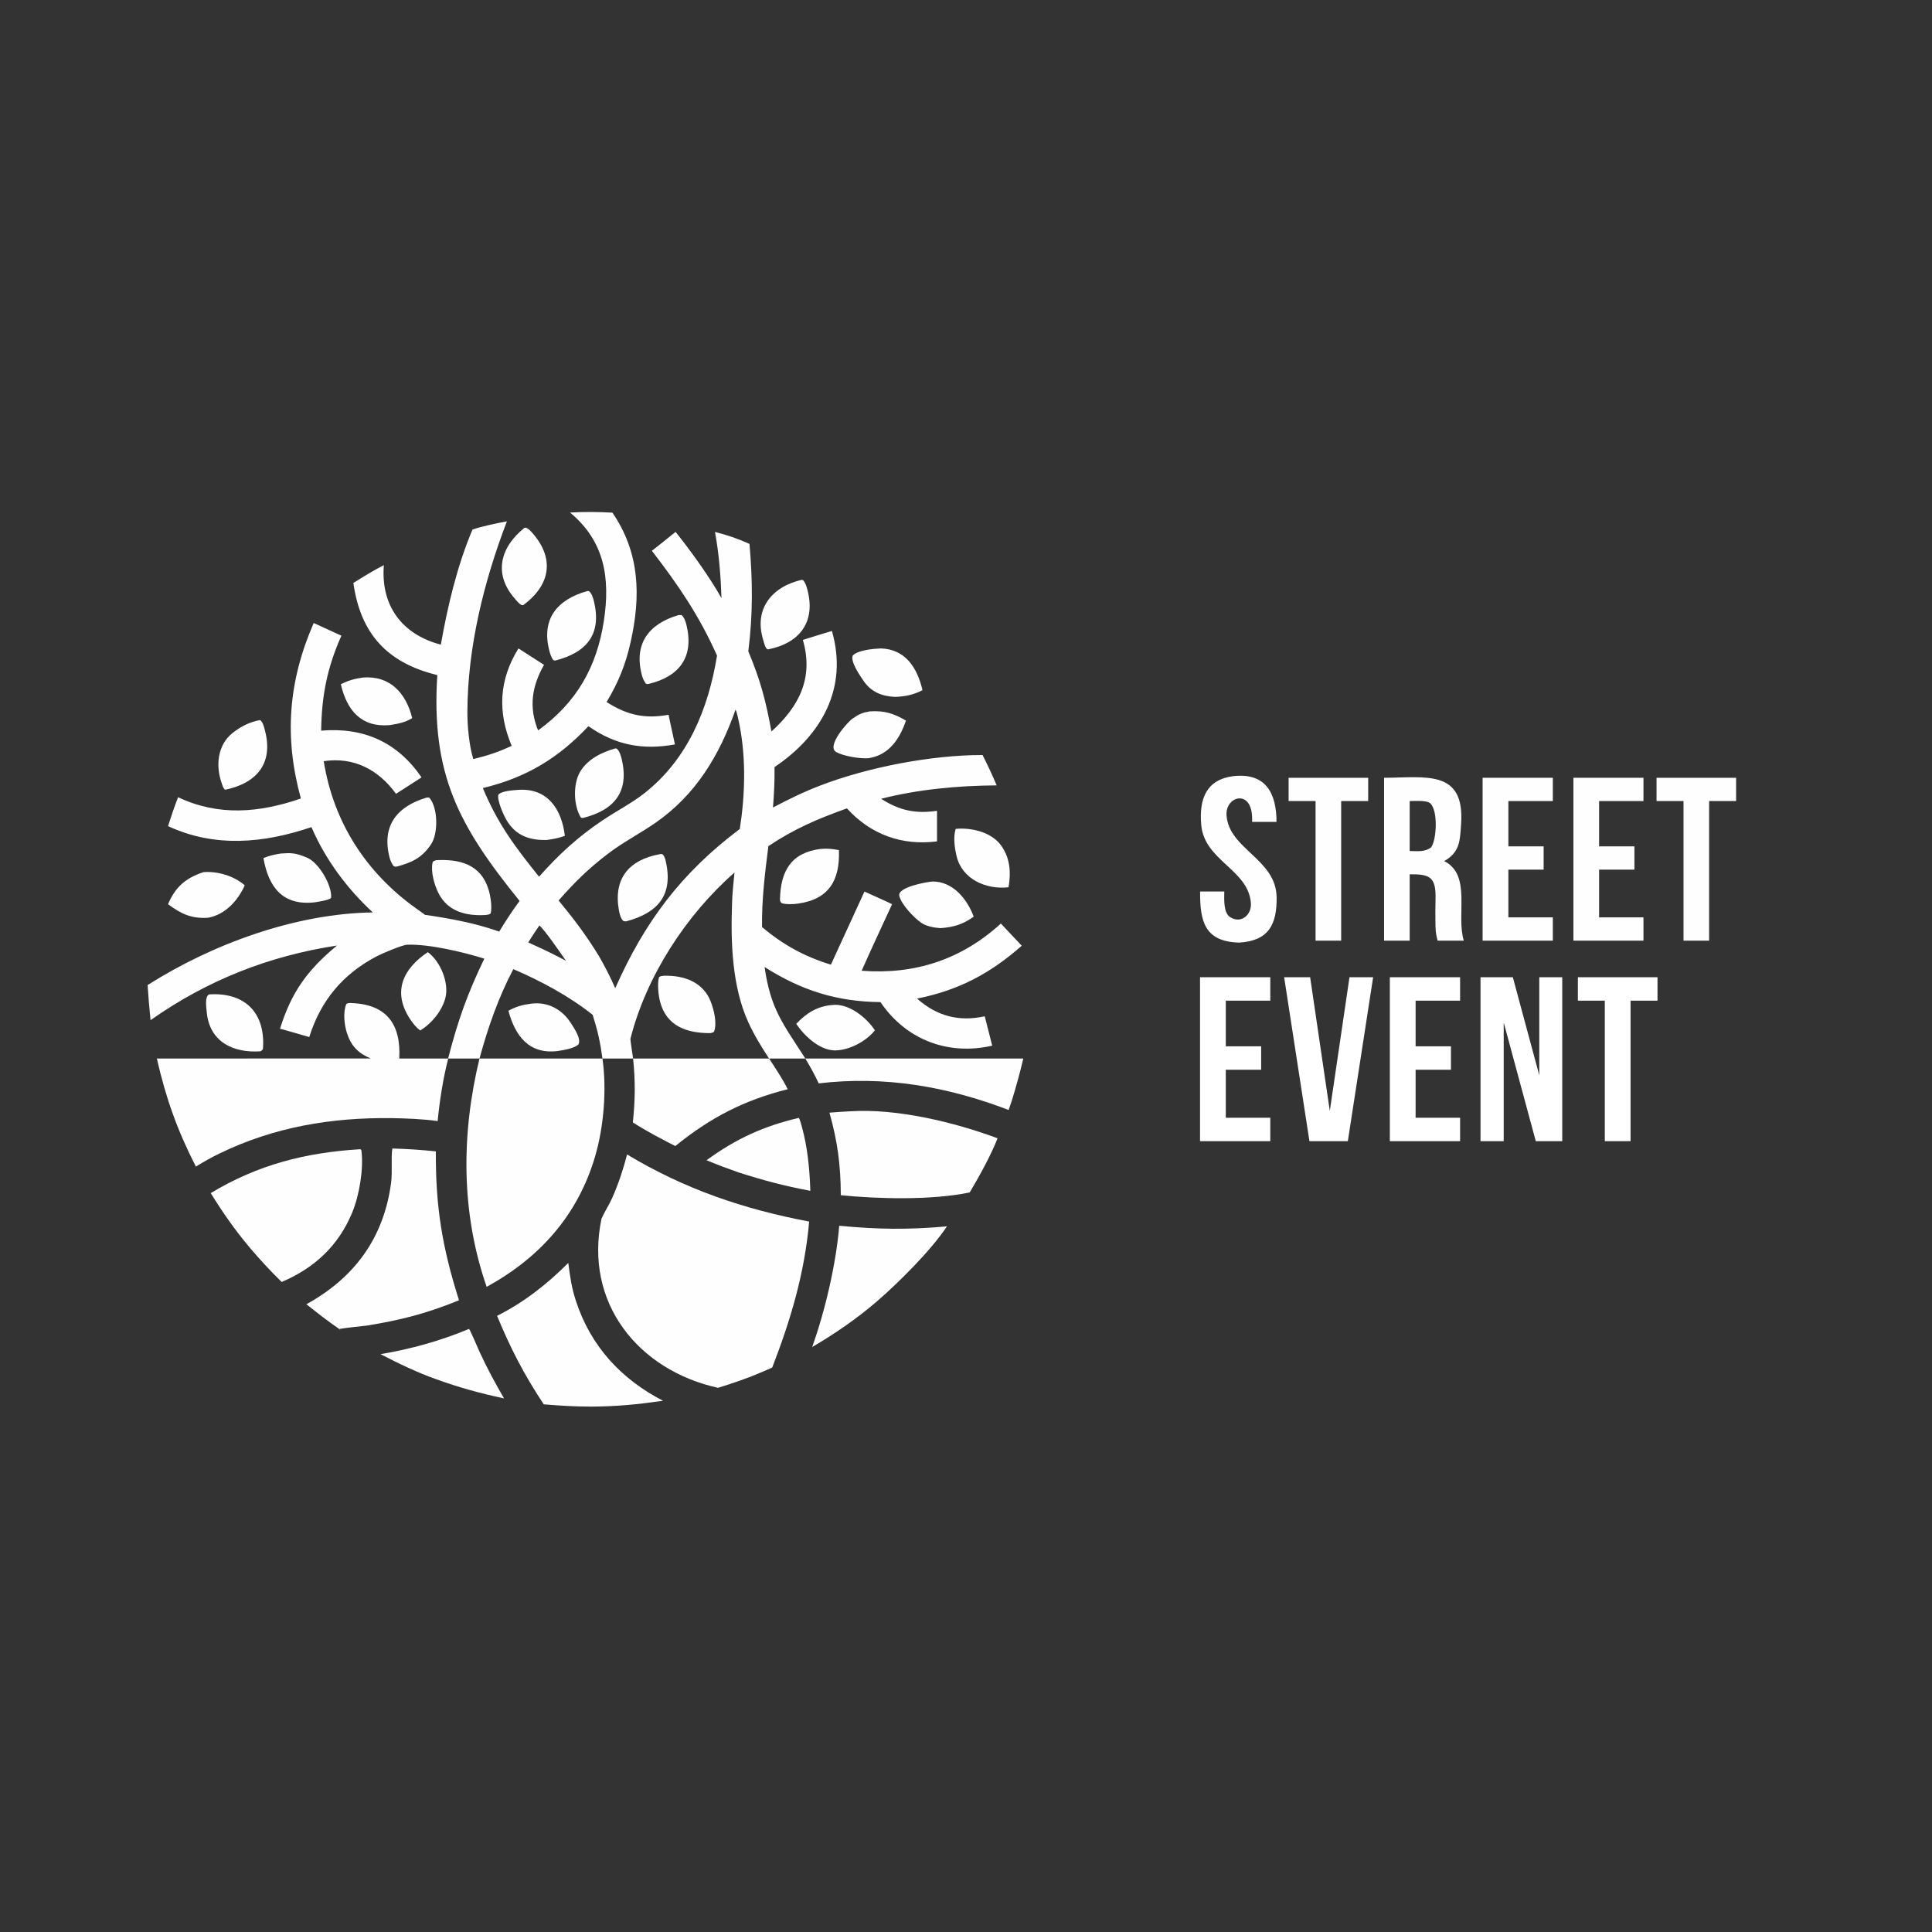 <?xml version="1.0" encoding="UTF-8"?> <svg xmlns="http://www.w3.org/2000/svg" viewBox="0 0 132 132" fill="none"><rect x="0" y="0" width="132" height="132" fill="#333333" stroke="none"/><path fill-rule="evenodd" clip-rule="evenodd" d="M94.564 53.14C97.368 53.135 100.105 52.523 99.825 56.333C99.743 57.447 99.754 58.212 98.671 58.832C100.561 59.776 99.471 62.518 100.011 64.268L98.223 64.268C98.078 63.765 98.077 63.427 98.071 62.914C98.067 62.454 98.067 61.907 98.079 61.453C98.122 59.929 97.712 59.717 96.314 59.734V64.268H94.564V53.14ZM97.713 54.88C97.479 54.668 96.659 54.725 96.314 54.73V58.144C96.846 58.151 97.355 58.226 97.781 57.891C98.155 57.379 98.268 55.384 97.713 54.88Z" fill="#FEFEFE"></path><path d="M84.269 53.027C86.484 52.785 87.212 54.192 87.216 56.155H85.549L85.55 55.961C85.561 53.862 83.71 54.381 83.8 55.704C83.958 58.019 87.188 58.688 87.223 61.301C87.248 63.186 86.663 64.28 84.669 64.401C82.299 64.342 81.983 62.945 81.994 60.911H83.647C83.641 61.434 83.581 62.378 84.055 62.667C84.787 63.132 85.534 62.518 85.463 61.678C85.272 59.392 82.278 58.808 82.071 56.351C81.921 54.581 82.408 53.269 84.269 53.027Z" fill="#FEFEFE"></path><path d="M101.296 53.14H106.094V54.73H103.057V57.826H105.466V59.416H103.057V62.678H106.094V64.268H101.296V53.14Z" fill="#FEFEFE"></path><path d="M107.5 53.14H112.286V54.73H109.255V57.826H111.669V59.416H109.255V62.678H112.286V64.268H107.5V53.14Z" fill="#FEFEFE"></path><path d="M88.041 53.141L93.478 53.14V54.73H91.633V64.268H89.883V54.73H88.041V53.141Z" fill="#FEFEFE"></path><path d="M113.18 53.141L118.616 53.14V54.73H116.772V64.268H115.023V54.73H113.18V53.141Z" fill="#FEFEFE"></path><path d="M83.75 71.487H86.166V73.088H83.75V76.368H86.79V77.968H81.99V66.767H86.79V68.368H83.75V71.487Z" fill="white"></path><path d="M90.856 75.903L92.201 66.767H93.817L92.088 77.968H89.465L87.737 66.767H89.513L90.856 75.903Z" fill="white"></path><path d="M96.718 71.487H99.134V73.088H96.718V76.368H99.758V77.968H94.958V66.767H99.758V68.368H96.718V71.487Z" fill="white"></path><path d="M102.737 69.856V77.968H101.153V66.767H103.361L105.169 73.472V66.767H106.737V77.968H104.929L102.737 69.856Z" fill="white"></path><path d="M107.805 66.767H113.245V68.368H111.405V77.968H109.645V68.368H107.805V66.767Z" fill="white"></path><path fill-rule="evenodd" clip-rule="evenodd" d="M38.947 35.019C39.914 34.961 40.874 34.973 41.842 35.025C43.718 37.771 43.797 40.722 43.08 43.897C42.732 45.438 42.252 46.615 41.443 47.966C42.832 48.846 44.034 49.137 45.676 48.834L46.113 50.861C43.944 51.258 42.102 50.921 40.274 49.664L40.203 49.614C38.146 51.806 35.935 53.138 32.989 53.842C34.016 56.302 35.18 57.846 36.83 59.9C38.157 58.397 39.499 57.167 41.171 56.047C42.078 55.438 43.179 54.863 44.02 54.202C47.006 51.852 48.395 48.423 48.99 44.794C47.764 42.048 46.343 39.971 44.539 37.633C45.071 37.208 45.633 36.772 46.157 36.34C47.173 37.609 48.491 39.43 49.291 40.864C49.249 39.371 49.12 37.811 48.85 36.342C49.727 36.575 50.373 36.784 51.207 37.161C51.428 39.673 51.444 41.983 51.127 44.498C51.959 46.486 52.324 47.882 52.707 49.975C54.589 48.286 55.61 46.306 54.853 43.719C55.513 43.514 56.176 43.304 56.839 43.109C57.959 46.992 56.148 50.235 52.918 52.409C52.927 53.416 52.89 54.166 52.813 55.17C53.889 54.606 54.893 54.111 56.034 53.673C59.288 52.423 63.589 51.589 67.131 51.584C67.472 52.261 67.804 52.959 68.096 53.659C65.481 53.676 62.741 53.926 60.201 54.574C61.452 55.375 62.537 55.612 64.019 55.397V57.486C61.629 57.792 59.49 57.022 57.865 55.231C55.9 55.929 54.254 56.633 52.498 57.811C52.26 59.686 52.042 61.437 52.064 63.338C53.502 64.552 54.965 65.356 56.77 65.909L59.062 60.914C59.673 61.194 60.349 61.486 60.95 61.778C60.263 63.278 59.533 64.818 58.871 66.324C62.493 66.603 65.681 65.568 68.382 63.099L69.809 64.615C67.646 66.521 65.5 67.656 62.656 68.227C64.006 69.421 65.508 69.825 67.281 69.436L67.791 71.443C64.773 72.134 61.9 71.041 60.156 68.466C57.169 68.44 54.756 67.667 52.238 66.07C52.651 68.95 53.486 69.928 55.022 72.321H52.548C52.992 73.003 53.452 73.692 53.819 74.418C50.819 75.174 48.536 76.358 46.139 78.302C45.23 77.84 44.096 77.247 43.239 76.686C43.399 75.167 43.414 73.85 43.255 72.321L41.161 72.321C41.004 71.17 40.842 70.446 40.494 69.338C38.918 68.074 36.92 67.004 35.07 66.214C34.034 68.198 33.348 70.176 32.761 72.321H30.616C31.282 69.739 31.925 67.915 33.091 65.498C31.677 65.054 29.34 64.493 27.819 64.546C27.484 64.558 26.102 65.147 25.747 65.333C23.423 66.548 21.911 68.362 21.129 70.856C20.482 70.671 19.778 70.455 19.132 70.287C19.921 67.754 21.01 66.277 23.022 64.602C18.358 65.316 14.156 66.973 10.285 69.701C10.206 68.892 10.135 68.115 10.084 67.304C14.517 64.49 20.197 62.412 25.473 62.34C23.708 60.706 22.231 58.726 21.279 56.51C18.019 57.617 14.674 57.929 11.48 56.443C11.69 55.781 11.914 55.116 12.167 54.469C14.934 55.776 17.709 55.538 20.557 54.556C19.405 50.364 19.693 46.559 21.433 42.566L23.326 43.432C22.352 45.617 21.974 47.545 21.943 49.921C24.836 49.677 27.147 50.694 28.801 53.114L27.056 54.237C25.872 52.594 24.174 51.695 22.118 52.006C22.787 56.188 25.013 59.629 28.445 62.077C28.548 62.151 28.955 62.431 29.026 62.502C30.75 62.755 32.457 63.063 34.108 63.648C34.556 62.917 34.986 62.244 35.501 61.554C31.328 56.404 29.45 52.897 29.878 46.123C26.465 45.297 24.631 43.305 24.144 39.83C24.798 39.421 25.539 38.958 26.226 38.613C26.005 41.374 27.457 43.347 30.119 44.045C30.582 41.416 31.236 38.654 32.28 36.184C32.755 35.996 34.078 35.717 34.633 35.62C33.062 39.721 31.948 44.215 31.933 48.633C31.93 49.594 32.051 50.944 32.337 51.864C33.348 51.611 34.008 51.4 34.959 50.959C33.989 48.642 34.086 46.467 35.422 44.302L37.169 45.424C36.337 46.892 36.118 48.303 36.762 49.906C39.386 48.005 40.779 45.584 41.261 42.397C41.7 39.491 41.309 36.979 38.947 35.019ZM50.182 59.614C46.889 62.5 44.15 66.7 43.072 70.976C43.058 71.033 43.232 72.139 43.255 72.321L52.542 72.321C52.011 71.501 51.54 70.745 51.132 69.855C50.018 67.422 49.92 64.4 50.014 61.763C50.027 61.093 50.117 60.287 50.182 59.614ZM50.253 48.486C49.167 51.584 47.548 54.293 44.803 56.203C43.734 56.948 42.567 57.541 41.532 58.335C40.199 59.349 39.264 60.275 38.166 61.522C39.208 62.785 40.089 63.949 40.944 65.361C41.379 66.13 41.68 66.711 42.035 67.519C44.044 62.981 46.547 59.645 50.545 56.638C50.907 54.335 50.977 51.825 50.527 49.541C50.485 49.33 50.355 48.647 50.253 48.486ZM36.85 63.234C36.584 63.624 36.337 63.987 36.091 64.389C36.807 64.712 37.443 65.01 38.144 65.368L38.669 65.645C38.398 65.248 37.134 63.418 36.85 63.234Z" fill="#FEFEFE"></path><path d="M45.365 66.667C46.714 66.629 48.032 67.08 48.56 68.434C48.773 68.978 48.997 69.865 48.798 70.45C48.761 70.559 48.623 70.564 48.524 70.586C46.934 70.591 45.536 70.119 45.097 68.432C44.981 67.986 44.901 67.206 45.026 66.763C45.123 66.675 45.215 66.689 45.365 66.667Z" fill="#FEFEFE"></path><path d="M36.283 68.574C37.449 68.418 38.451 68.989 39.052 69.973C39.251 70.298 39.722 70.974 39.521 71.359C39.22 71.637 38.502 71.748 38.09 71.811C36.145 72.044 35.2 70.781 34.736 69.057C35.25 68.772 35.706 68.65 36.283 68.574Z" fill="#FEFEFE"></path><path d="M45.088 58.358C45.203 58.342 45.197 58.336 45.299 58.39C45.386 58.517 45.44 58.638 45.475 58.788C46.026 61.123 44.985 62.369 42.766 62.953L42.599 62.931C42.417 62.786 42.33 62.434 42.289 62.211C41.895 60.043 42.952 58.747 45.088 58.358Z" fill="#FEFEFE"></path><path d="M42.844 78.877C46.782 81.247 50.8 82.61 55.285 83.462C54.967 87.013 54.031 90.147 52.76 93.436L52.112 93.719C51.13 94.146 50.08 94.505 49.058 94.82C43.619 93.619 39.89 89.026 41.096 83.267C41.304 82.79 41.617 82.32 41.827 81.848C42.258 80.875 42.578 79.907 42.844 78.877Z" fill="#FEFEFE"></path><path d="M32.761 72.321H41.161C41.465 74.417 41.254 76.994 40.657 79.019C39.474 83.031 36.877 85.933 33.25 87.921C31.489 82.847 31.508 77.495 32.761 72.321Z" fill="#FEFEFE"></path><path d="M23.882 68.528L24.012 68.532C26.43 68.623 27.405 69.995 27.279 72.321H30.625C30.271 73.679 30.036 75.211 29.901 76.598C29.027 76.459 27.649 76.406 26.761 76.395C22.634 76.34 18.708 77.006 14.982 78.816C14.449 79.069 13.885 79.4 13.381 79.704C12.114 77.223 11.332 75.028 10.716 72.321L25.335 72.319C24.485 71.969 23.99 71.475 23.701 70.57C23.528 70.028 23.43 69.181 23.648 68.632C23.684 68.541 23.792 68.546 23.882 68.528Z" fill="#FEFEFE"></path><path d="M26.806 78.469C27.849 78.499 28.744 78.557 29.779 78.666C29.756 82.458 30.216 85.228 31.36 88.838C29.135 89.746 27.417 90.183 25.067 90.568C24.433 90.648 23.771 90.695 23.144 90.805L23.277 90.867C22.441 90.305 21.721 89.733 20.935 89.109C24.219 87.302 26.223 84.575 26.721 80.812C26.82 80.064 26.705 79.108 26.806 78.469Z" fill="#FEFEFE"></path><path d="M24.615 78.518C24.649 78.524 24.655 78.547 24.689 78.585C24.86 79.844 24.548 81.681 24.061 82.853C23.119 85.119 21.477 86.641 19.244 87.587C18.448 86.81 17.775 86.075 17.055 85.231C16.039 84.019 15.224 82.852 14.398 81.516C17.623 79.574 20.864 78.746 24.615 78.518Z" fill="#FEFEFE"></path><path d="M58.07 75.928C61.258 75.717 65.191 76.668 68.154 77.77C67.754 78.838 66.87 80.437 66.296 81.4C66.281 81.424 66.259 81.47 66.231 81.475C63.639 82.015 59.953 81.913 57.446 81.661C57.441 79.617 57.222 77.974 56.671 76.02C57.136 75.979 57.604 75.955 58.07 75.928Z" fill="#FEFEFE"></path><path d="M38.828 86.286C38.948 87.226 39.052 87.976 39.346 88.876C40.36 91.979 42.435 94.225 45.301 95.705C43.556 95.954 42.144 96.095 40.389 96.103C39.236 96.103 38.293 96.04 37.151 95.948C35.803 93.918 34.884 92.131 33.962 89.902C35.803 88.975 37.379 87.739 38.828 86.286Z" fill="#FEFEFE"></path><path d="M57.337 83.747C60.002 84 62.035 84.025 64.699 83.789C63.618 85.423 61.367 87.665 59.89 88.933C58.551 90.088 57.012 91.146 55.489 92.033C56.373 89.574 57.136 86.297 57.337 83.747Z" fill="#FEFEFE"></path><path d="M55.021 72.321H69.915C69.675 73.338 69.437 74.205 69.131 75.196L68.912 75.837C64.71 74.227 60.419 73.487 55.937 74.02C55.659 73.418 55.362 72.887 55.021 72.321Z" fill="#FEFEFE"></path><path d="M54.579 76.376C54.642 76.466 54.738 76.809 54.772 76.932C55.181 78.404 55.314 79.845 55.364 81.362C53.566 81.02 52.202 80.659 50.461 80.103C49.717 79.841 48.999 79.578 48.272 79.271C50.272 77.812 52.169 76.94 54.579 76.376Z" fill="#FEFEFE"></path><path d="M32.048 90.795C32.122 90.864 32.668 92.149 32.764 92.359C33.266 93.461 33.832 94.493 34.435 95.542C32.742 95.178 31.448 94.822 29.82 94.239C28.532 93.785 27.207 93.149 25.999 92.52C28.096 92.166 30.086 91.612 32.048 90.795Z" fill="#FEFEFE"></path><path d="M35.416 53.965C37.417 53.832 38.377 55.292 38.593 57.105C38.139 57.272 37.806 57.327 37.34 57.392C36.143 57.411 35.226 57.084 34.598 56.017C34.399 55.679 33.951 54.678 34.05 54.29C34.306 54.029 35.038 53.998 35.416 53.965Z" fill="#FEFEFE"></path><path d="M59.431 48.602C60.41 48.541 61.056 48.736 61.897 49.234C61.474 50.474 60.748 51.583 59.353 51.802C58.77 51.854 57.632 51.661 57.137 51.386C56.436 50.998 57.881 49.355 58.239 49.103C58.697 48.783 58.92 48.69 59.431 48.602Z" fill="#FEFEFE"></path><path d="M24.782 46.295C26.631 46.133 27.744 47.35 28.162 49.063C27.68 49.367 27.164 49.456 26.613 49.543C24.68 49.706 23.694 48.53 23.288 46.745C23.8 46.496 24.221 46.368 24.782 46.295Z" fill="#FEFEFE"></path><path d="M19.177 58.316C19.842 58.267 20.195 58.251 21.011 58.614C21.774 58.954 22.678 60.449 22.625 61.318C22.616 61.477 21.787 61.605 21.528 61.646C19.349 61.905 18.348 60.646 17.999 58.625C18.428 58.457 18.727 58.385 19.177 58.316Z" fill="#FEFEFE"></path><path d="M56.077 58C56.573 57.966 56.826 57.994 57.318 58.081C57.397 60.136 56.636 61.441 54.527 61.736C54.252 61.783 53.652 61.803 53.395 61.699C53.331 61.617 53.289 61.575 53.291 61.462C53.327 59.498 54.063 58.248 56.077 58Z" fill="#FEFEFE"></path><path d="M60.188 44.303C61.879 44.355 62.678 45.651 63.028 47.156C62.367 47.485 61.865 47.584 61.147 47.613C60.243 47.572 59.511 47.275 58.995 46.511C58.768 46.176 58.069 45.183 58.27 44.774C58.675 44.407 59.646 44.327 60.188 44.303Z" fill="#FEFEFE"></path><path d="M29.81 58.77C31.405 58.686 32.836 59.054 33.37 60.745C33.512 61.194 33.629 61.939 33.528 62.403C33.41 62.503 33.358 62.484 33.19 62.515C31.868 62.595 30.592 62.295 29.951 61.008C29.676 60.457 29.419 59.566 29.553 58.94C29.579 58.821 29.712 58.802 29.81 58.77Z" fill="#FEFEFE"></path><path d="M13.902 59.586C14.865 59.514 15.996 59.846 16.723 60.49C16.245 61.54 15.402 62.478 14.231 62.701C13.096 62.785 12.363 62.436 11.48 61.777C11.989 60.58 12.702 59.986 13.902 59.586Z" fill="#FEFEFE"></path><path d="M14.288 67.941C16.615 67.787 18.128 69.079 17.971 71.601C17.962 71.731 17.896 71.768 17.798 71.829C15.91 71.957 14.299 71.165 14.123 69.129C14.096 68.823 13.975 68.09 14.288 67.941Z" fill="#FEFEFE"></path><path d="M63.708 60.228C65.102 60.215 66.079 61.426 66.526 62.627C65.784 63.166 65.136 63.353 64.247 63.413C63.839 63.381 63.324 63.306 62.948 63.05C62.446 62.708 61.572 61.79 61.441 61.201C61.309 60.609 63.328 60.254 63.708 60.228Z" fill="#FEFEFE"></path><path d="M65.295 56.632C66.367 56.523 67.768 56.861 68.417 57.791C69.022 58.658 69.078 59.612 68.907 60.622C67.381 60.791 65.729 60.083 65.353 58.478C65.22 57.907 65.12 57.203 65.295 56.632Z" fill="#FEFEFE"></path><path d="M56.845 68.665C57.971 68.523 59.195 69.511 59.776 70.394C59.221 71.096 58.188 71.664 57.298 71.752C56.15 71.916 54.986 70.827 54.403 69.951C55.085 69.225 55.838 68.751 56.845 68.665Z" fill="#FEFEFE"></path><path d="M42.048 51.133L42.12 51.141C42.313 51.265 42.416 51.619 42.469 51.837C43.021 54.09 41.975 55.354 39.819 55.888C39.741 55.891 39.761 55.886 39.681 55.849C39.178 55.026 39.141 53.554 39.643 52.716C40.153 51.865 41.127 51.387 42.048 51.133Z" fill="#FEFEFE"></path><path d="M54.791 39.612L54.874 39.644C55.062 39.851 55.145 40.2 55.206 40.468C55.687 42.551 54.592 43.945 52.51 44.36L52.431 44.363C52.264 44.254 52.185 43.855 52.13 43.672C51.509 41.6 52.743 40.071 54.791 39.612Z" fill="#FEFEFE"></path><path d="M29.228 65.055C30.084 65.669 30.701 67.157 30.427 68.192C30.192 69.078 29.489 69.933 28.714 70.403C28.457 70.234 28.205 69.908 28.035 69.654C26.794 67.802 27.499 66.206 29.228 65.055Z" fill="#FEFEFE"></path><path d="M46.373 42.02C46.416 42.016 46.511 42.02 46.56 42.021C46.742 42.159 46.843 42.464 46.897 42.682C47.428 44.844 46.469 46.206 44.327 46.726C44.175 46.74 44.244 46.754 44.113 46.696C43.995 46.52 43.911 46.337 43.856 46.132C43.285 43.98 44.325 42.617 46.373 42.02Z" fill="#FEFEFE"></path><path d="M40.137 40.379L40.233 40.387C40.42 40.511 40.527 40.864 40.579 41.078C41.12 43.321 40.102 44.572 37.958 45.125C37.841 45.13 37.898 45.14 37.785 45.081C37.674 44.908 37.608 44.736 37.554 44.54C36.94 42.325 38.042 40.962 40.137 40.379Z" fill="#FEFEFE"></path><path d="M29.145 54.495C29.194 54.494 29.314 54.48 29.339 54.508C29.944 55.218 29.927 56.944 29.476 57.645C28.84 58.63 28.111 58.93 27.142 59.2C26.973 59.215 27.024 59.233 26.886 59.167C26.767 58.996 26.675 58.812 26.622 58.609C26.055 56.446 27.1 55.102 29.145 54.495Z" fill="#FEFEFE"></path><path d="M17.779 49.197C17.968 49.353 18.029 49.643 18.091 49.87C18.692 52.083 17.62 53.482 15.402 53.955L15.33 53.921C15.217 53.764 15.206 53.675 15.144 53.501C14.731 52.336 14.849 50.935 15.857 50.107C16.39 49.668 17.075 49.309 17.779 49.197Z" fill="#FEFEFE"></path><path d="M35.846 36.054C36.011 36.044 36.153 36.175 36.26 36.289C37.9 38.044 37.686 39.911 35.755 41.338C35.584 41.431 35.239 40.976 35.132 40.851C33.695 39.174 34.199 37.357 35.846 36.054Z" fill="#FEFEFE"></path></svg> 